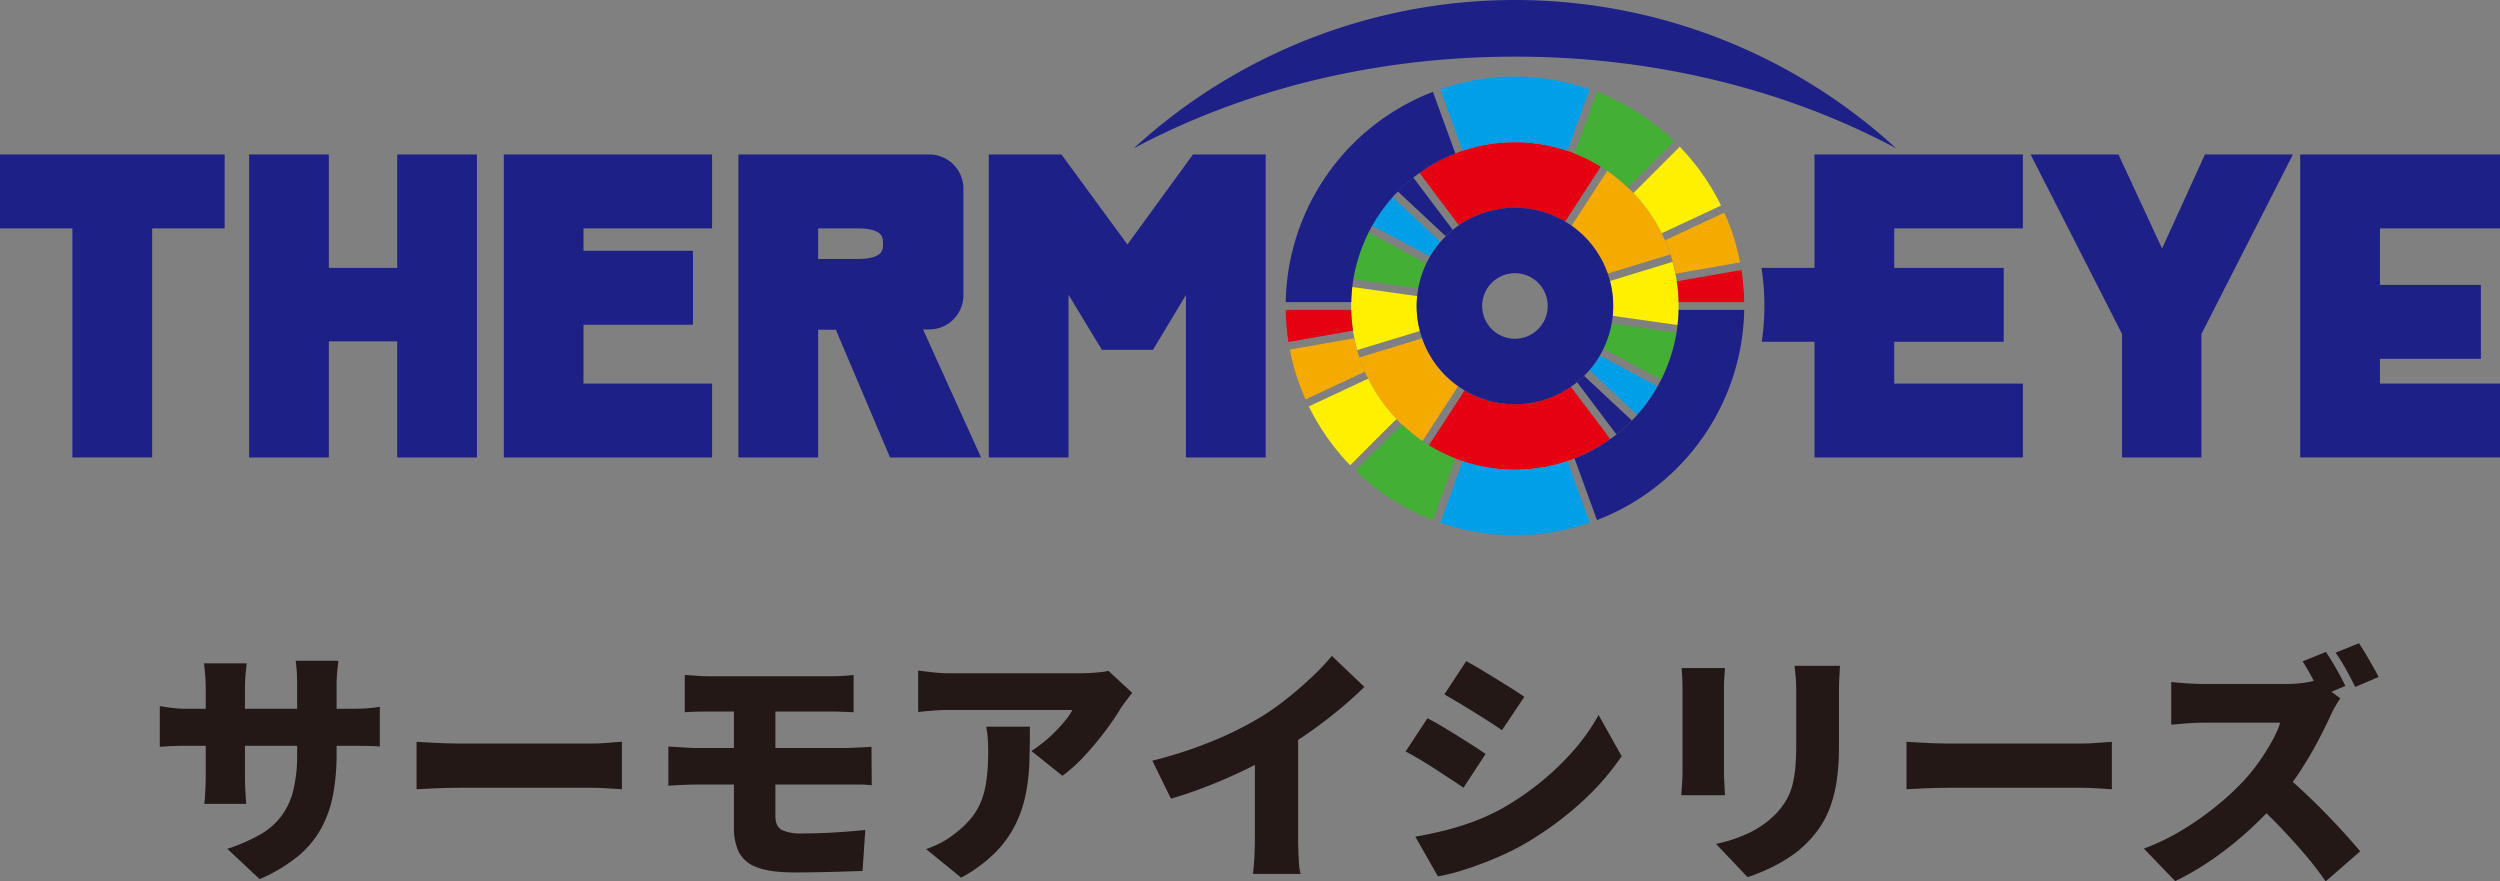 <svg xmlns="http://www.w3.org/2000/svg" width="627.694" height="221.294" viewBox="0 0 627.694 221.294">
  <rect x="0" y="0" width="627.694" height="221.294" fill="#808080" stroke="none"/>
  <g id="그룹_582" data-name="그룹 582" transform="translate(-2155.994 -2522.812)">
    <path id="패스_391" data-name="패스 391" d="M339.662,230.724q.749.126,1.746.281t2.307.281q1.31.126,2.993.124h40.651q2.742,0,4.333-.124t3.211-.374v9.975q-1.31-.124-3.056-.156t-4.426-.031H346.708q-1.685,0-2.931.031t-2.213.094l-1.9.125ZM361.484,220q-.126,1.122-.281,2.712t-.155,3.585v21.946q0,1.5.062,2.837t.125,2.369q.062,1.029.124,1.84H350.823q.125-.81.187-1.84t.125-2.369q.06-1.339.062-2.837V226.235q0-1.557-.125-3.086T350.76,220Zm22.57,22.694a55.283,55.283,0,0,1-.873,10.194,28.94,28.94,0,0,1-2.993,8.541,24.316,24.316,0,0,1-5.891,7.046,40.219,40.219,0,0,1-9.571,5.7l-8.105-7.606a44.922,44.922,0,0,0,8.012-3.461,17.077,17.077,0,0,0,8.51-11.1,35.915,35.915,0,0,0,1-9.071v-17.4q0-1.932-.094-3.459t-.28-2.713h10.724q-.126,1.185-.281,2.713a34.341,34.341,0,0,0-.156,3.459Z" transform="translate(1856.453 2469.364)" fill="#231815"/>
    <path id="패스_392" data-name="패스 392" d="M404.13,239.7q1.246.063,3.211.187t4.021.187q2.058.063,3.554.063h33.107q2.119,0,4.209-.188t3.46-.249V251.61q-1.185-.062-3.46-.218t-4.209-.156H414.916q-2.68,0-5.767.125t-5.019.249Z" transform="translate(1856.453 2469.364)" fill="#231815"/>
    <path id="패스_393" data-name="패스 393" d="M467.351,240.887q1.371.063,3.585.217t3.772.157h37.1q.686,0,1.9-.063l2.495-.125q1.277-.062,2.15-.124l.063,9.663a25.358,25.358,0,0,0-3.336-.186h-40.37q-1.373,0-3.616.093t-3.741.218Zm4.115-17.956q1.434.062,2.992.186t3.3.125H508q1.62,0,3.179-.094t2.682-.217v9.351q-1.248-.062-2.682-.124T508,232.1H477.763q-1.746,0-3.3.031t-2.992.155Zm22.757,25.437v9.913q0,2.682,1.621,3.554a11.094,11.094,0,0,0,5.05.873q4.053,0,8.168-.249t7.731-.624l-.686,10.288q-1.809.062-4.707.155t-6.173.156q-3.273.062-6.2.063-6.235,0-9.54-1.341a7.945,7.945,0,0,1-4.489-3.865,14.058,14.058,0,0,1-1.184-6.017V230.038h10.412v18.33Z" transform="translate(1856.453 2469.364)" fill="#231815"/>
    <path id="패스_394" data-name="패스 394" d="M583.817,227.42q-.561.687-1.434,1.839t-1.371,1.9a68.2,68.2,0,0,1-3.96,5.829,76.446,76.446,0,0,1-5.174,6.2,39.686,39.686,0,0,1-5.581,5.05l-7.793-6.235a35.576,35.576,0,0,0,6.359-5.237q1.371-1.434,2.4-2.743a14.179,14.179,0,0,0,1.528-2.307h-30.8q-2.057,0-3.772.124t-4.146.374V221.808q1.932.251,3.9.468a36.267,36.267,0,0,0,4.021.219H570.35q1.059,0,2.556-.063t2.9-.219a12.479,12.479,0,0,0,2.026-.342ZM558.13,235.9q0,4.365-.125,8.6a50.652,50.652,0,0,1-.9,8.23,31.132,31.132,0,0,1-2.587,7.7,27.438,27.438,0,0,1-5.082,7.076,36.539,36.539,0,0,1-8.573,6.3l-8.791-7.171a29.706,29.706,0,0,0,3.4-1.433,21.915,21.915,0,0,0,3.71-2.369,24.446,24.446,0,0,0,4.271-4.053A16.225,16.225,0,0,0,546,254.323a23.606,23.606,0,0,0,1.278-5.393,55.144,55.144,0,0,0,.374-6.8q0-1.622-.093-3.087a26.831,26.831,0,0,0-.405-3.148Z" transform="translate(1856.453 2469.364)" fill="#231815"/>
    <path id="패스_395" data-name="패스 395" d="M588.867,244.44a111.565,111.565,0,0,0,15.275-4.988,89.1,89.1,0,0,0,11.972-5.985,63.439,63.439,0,0,0,6.546-4.614q3.368-2.681,6.359-5.517a57.125,57.125,0,0,0,4.926-5.206l8.168,7.793q-2.931,2.868-6.516,5.83t-7.419,5.641q-3.836,2.684-7.513,4.864-3.616,2.058-8.043,4.24t-9.321,4.114q-4.9,1.934-9.758,3.367Zm25.75-6.11,10.849-2.369V263.83q0,1.5.062,3.273t.187,3.336a13.136,13.136,0,0,0,.374,2.432H614.118q.125-.875.249-2.432t.188-3.336q.062-1.776.062-3.273Z" transform="translate(1856.453 2469.364)" fill="#231815"/>
    <path id="패스_396" data-name="패스 396" d="M657.949,233.78q1.685.873,3.679,2.056t3.99,2.432q2,1.248,3.8,2.4t3.117,2.089l-5.549,8.48q-1.435-1-3.242-2.183t-3.772-2.462q-1.964-1.276-3.9-2.431t-3.616-2.027Zm-3.055,29.739q3.555-.623,7.139-1.5a67.311,67.311,0,0,0,7.17-2.183,54.728,54.728,0,0,0,7.077-3.179,69.745,69.745,0,0,0,10.038-6.8,67.837,67.837,0,0,0,8.417-8.105,49.052,49.052,0,0,0,6.172-8.791l5.8,10.35a66.129,66.129,0,0,1-10.974,12.345,84.285,84.285,0,0,1-14.277,10.162,71.25,71.25,0,0,1-7.014,3.336q-3.836,1.59-7.514,2.743a47.206,47.206,0,0,1-6.359,1.59Zm12.782-44.08q1.62.875,3.585,2.058t3.99,2.431q2.025,1.248,3.865,2.4t3.149,2.089l-5.611,8.354q-1.372-.935-3.211-2.12t-3.8-2.4q-1.965-1.217-3.9-2.37t-3.554-2.089Z" transform="translate(1856.453 2469.364)" fill="#231815"/>
    <path id="패스_397" data-name="패스 397" d="M732.642,221.185q-.063,1.185-.156,2.212t-.093,2.713v21.2q0,1.185.093,2.868t.156,2.929H721.669q.062-.935.187-2.68t.125-3.18V226.11q0-.873-.063-2.307t-.187-2.618Zm28.867-.562q-.063,1.372-.156,3.024t-.093,3.71v13.592a57.913,57.913,0,0,1-.53,8.292,33.948,33.948,0,0,1-1.528,6.422,24.15,24.15,0,0,1-2.4,4.987,27.375,27.375,0,0,1-7.981,8.012,40.707,40.707,0,0,1-5.455,3.024,48.55,48.55,0,0,1-5.05,2l-7.918-8.355a37.012,37.012,0,0,0,8.572-2.9,23.874,23.874,0,0,0,6.516-4.707,19.4,19.4,0,0,0,2.556-3.4,14.931,14.931,0,0,0,1.528-3.74,27.557,27.557,0,0,0,.748-4.552q.218-2.524.218-5.767V227.357q0-2.058-.125-3.71t-.312-3.024Z" transform="translate(1856.453 2469.364)" fill="#231815"/>
    <path id="패스_398" data-name="패스 398" d="M778.219,239.7q1.246.063,3.211.187t4.021.187q2.058.063,3.554.063h33.108q2.118,0,4.208-.188t3.459-.249V251.61q-1.184-.062-3.459-.218t-4.208-.156H789.005q-2.68,0-5.767.125t-5.019.249Z" transform="translate(1856.453 2469.364)" fill="#231815"/>
    <path id="패스_399" data-name="패스 399" d="M887.14,228.792q-.437.624-1.247,1.995a21.475,21.475,0,0,0-1.308,2.557q-1.31,2.868-3.211,6.452t-4.3,7.263a69.348,69.348,0,0,1-5.144,6.921,92.711,92.711,0,0,1-7.761,7.95,86.922,86.922,0,0,1-8.979,7.169,69.2,69.2,0,0,1-9.508,5.581l-7.856-8.167a56.717,56.717,0,0,0,9.851-4.8,74.73,74.73,0,0,0,8.854-6.3,65.016,65.016,0,0,0,6.8-6.421,48.581,48.581,0,0,0,3.771-4.8,55.739,55.739,0,0,0,3.025-4.894,24.762,24.762,0,0,0,1.932-4.4h-19.39q-1.371,0-2.9.093t-2.868.219q-1.341.126-2.214.186V224.677q1.122.126,2.651.25t2.992.186q1.464.063,2.338.063h20.824a32.121,32.121,0,0,0,4.395-.281,16.672,16.672,0,0,0,3.087-.655Zm-14.4,18.954q2.369,1.87,5.113,4.427t5.455,5.33q2.712,2.775,5.019,5.331t3.8,4.364l-8.666,7.544a81.363,81.363,0,0,0-5.207-6.765q-2.9-3.4-6.11-6.764t-6.578-6.422Zm10.786-30.613q.81,1.185,1.777,2.805t1.808,3.18q.843,1.56,1.278,2.557l-5.923,2.494q-1-1.932-2.275-4.334t-2.525-4.333Zm8.293-2.182q.809,1.185,1.745,2.774t1.809,3.118q.872,1.527,1.371,2.587l-5.861,2.494q-.934-1.932-2.306-4.4a45.14,45.14,0,0,0-2.619-4.208Z" transform="translate(1856.453 2469.364)" fill="#231815"/>
    <path id="패스_400" data-name="패스 400" d="M775.609,90.681a141.607,141.607,0,0,0-191.4,0c27.2-14.518,60.172-23.015,95.709-23.015s68.5,8.5,95.692,23.015" transform="translate(1856.453 2469.364)" fill="#1d2087"/>
    <path id="패스_401" data-name="패스 401" d="M352.736,92.232h-53.2V110.79h18.183V168.3h20.023V110.79h18.2V92.232Z" transform="translate(1856.453 2469.364)" fill="#1d2087"/>
    <path id="패스_402" data-name="패스 402" d="M416.081,92.232H399.271V120.7H382.108V92.232H362.085V168.3h20.023V139.155h17.163V168.3h20.017V92.232Z" transform="translate(1856.453 2469.364)" fill="#1d2087"/>
    <path id="패스_403" data-name="패스 403" d="M478.326,110.79V92.232H426.035V168.3h52.291V149.758H446.042V134.974h27.489v-18.55H446.042V110.79Z" transform="translate(1856.453 2469.364)" fill="#1d2087"/>
    <path id="패스_404" data-name="패스 404" d="M614.11,92.232H599.07s-12.668,17.388-16.456,22.6c-3.833-5.194-16.573-22.6-16.573-22.6H547.8V168.3h20.017V127.443c3.682,6.076,8.385,13.847,8.385,13.847h12.821s4.649-7.737,8.28-13.774V168.3h20.021V92.232Z" transform="translate(1856.453 2469.364)" fill="#1d2087"/>
    <path id="패스_405" data-name="패스 405" d="M531.3,136.163h1.58a8.549,8.549,0,0,0,8.533-8.22h.017V100.121h-.027a8.563,8.563,0,0,0-8.523-7.889H484.94v76.076h20.018V136.245h4.453c1.455,3.456,13.6,32.063,13.6,32.063h22.853s-10.17-22.42-14.563-32.145m-26.344-17.685v-7.689h9.614c6.669,0,6.669,2.216,6.669,3.846s0,3.843-6.669,3.843Z" transform="translate(1856.453 2469.364)" fill="#1d2087"/>
    <path id="패스_406" data-name="패스 406" d="M870,92.232H853.154s-7.3,16.007-10.767,23.613c-3.533-7.606-10.945-23.613-10.945-23.613h-22.06s22.3,43.75,22.96,45.075v31h19.93v-31c.684-1.325,22.972-45.075,22.972-45.075Z" transform="translate(1856.453 2469.364)" fill="#1d2087"/>
    <path id="패스_407" data-name="패스 407" d="M927.235,110.79V92.232H877.073V168.3h50.162V149.758h-30.14v-6.22h25.339V124.983H897.095V110.79Z" transform="translate(1856.453 2469.364)" fill="#1d2087"/>
    <path id="패스_408" data-name="패스 408" d="M807.437,110.79V92.232H755.121V120.7H741.795a60.853,60.853,0,0,1,.076,18.544h13.25V168.3h52.316V149.758H775.144v-10.51h27.483V120.7H775.144V110.79Z" transform="translate(1856.453 2469.364)" fill="#1d2087"/>
    <path id="패스_409" data-name="패스 409" d="M704.426,132.748l16.287,2.294A41.059,41.059,0,0,0,719.48,119.2l-15.729,4.811a24.9,24.9,0,0,1,.675,8.74" transform="translate(1856.453 2469.364)" fill="#fff000"/>
    <path id="패스_410" data-name="패스 410" d="M699.6,115.427a24.408,24.408,0,0,1,3.587,6.72l15.728-4.818a40.5,40.5,0,0,0-6.169-11.793,41.178,41.178,0,0,0-9.642-9.205l-8.972,13.793a24.449,24.449,0,0,1,5.468,5.3" transform="translate(1856.453 2469.364)" fill="#f5aa00"/>
    <path id="패스_411" data-name="패스 411" d="M695.492,149.384l9.9,13.142a40.3,40.3,0,0,0,3.888-3.486L697.249,147.8c-.555.551-1.141,1.084-1.757,1.585" transform="translate(1856.453 2469.364)" fill="#1d2087"/>
    <path id="패스_412" data-name="패스 412" d="M698.585,146.392l12.035,11.229a40.014,40.014,0,0,0,5.1-7.189l-14.52-7.714a24.841,24.841,0,0,1-2.618,3.674" transform="translate(1856.453 2469.364)" fill="#009fe8"/>
    <path id="패스_413" data-name="패스 413" d="M702.1,140.993l14.526,7.725a41.56,41.56,0,0,0,3.806-11.756l-16.279-2.288a25.261,25.261,0,0,1-2.053,6.319" transform="translate(1856.453 2469.364)" fill="#44af35"/>
    <path id="패스_414" data-name="패스 414" d="M692.506,109.08l8.966-13.809a41.169,41.169,0,0,0-45.536,1.582l9.9,13.148a24.684,24.684,0,0,1,26.671-.921" transform="translate(1856.453 2469.364)" fill="#e50012"/>
    <path id="패스_415" data-name="패스 415" d="M655.353,127.8l-16.287-2.29a41.072,41.072,0,0,0,1.227,15.843l15.729-4.8a24.788,24.788,0,0,1-.669-8.749" transform="translate(1856.453 2469.364)" fill="#fff000"/>
    <path id="패스_416" data-name="패스 416" d="M664.283,111.162l-9.9-13.145a42.136,42.136,0,0,0-3.9,3.489l12.035,11.234c.57-.546,1.147-1.068,1.768-1.578" transform="translate(1856.453 2469.364)" fill="#1d2087"/>
    <path id="패스_417" data-name="패스 417" d="M667.27,151.472l-8.971,13.8a41.218,41.218,0,0,0,45.546-1.582l-9.9-13.141a24.713,24.713,0,0,1-26.673.924" transform="translate(1856.453 2469.364)" fill="#e50012"/>
    <path id="패스_418" data-name="패스 418" d="M660.182,145.119a24.263,24.263,0,0,1-3.591-6.714l-15.74,4.806a41.037,41.037,0,0,0,15.823,21l8.961-13.794a24.416,24.416,0,0,1-5.453-5.3" transform="translate(1856.453 2469.364)" fill="#f5aa00"/>
    <path id="패스_419" data-name="패스 419" d="M661.2,114.16l-12.045-11.229a40.477,40.477,0,0,0-5.1,7.175l14.508,7.727a24.679,24.679,0,0,1,2.634-3.673" transform="translate(1856.453 2469.364)" fill="#009fe8"/>
    <path id="패스_420" data-name="패스 420" d="M657.66,119.556l-14.512-7.737a40.623,40.623,0,0,0-3.811,11.769l16.28,2.276a25.493,25.493,0,0,1,2.043-6.308" transform="translate(1856.453 2469.364)" fill="#44af35"/>
    <path id="패스_421" data-name="패스 421" d="M708.274,100.535,719.918,88.9A57.909,57.909,0,0,0,700.51,76.51l-5.634,15.472a40.933,40.933,0,0,1,13.4,8.553" transform="translate(1856.453 2469.364)" fill="#44af35"/>
    <path id="패스_422" data-name="패스 422" d="M679.917,89.135a40.813,40.813,0,0,1,13.147,2.177l5.62-15.46a57.3,57.3,0,0,0-37.537,0l5.615,15.46a40.9,40.9,0,0,1,13.155-2.177" transform="translate(1856.453 2469.364)" fill="#009fe8"/>
    <path id="패스_423" data-name="패스 423" d="M716.763,112.015l14.9-6.955A58.082,58.082,0,0,0,721.28,90.275l-11.627,11.634a41.219,41.219,0,0,1,7.11,10.106" transform="translate(1856.453 2469.364)" fill="#fff000"/>
    <path id="패스_424" data-name="패스 424" d="M720.245,122.178l16.191-2.853a56.348,56.348,0,0,0-3.953-12.493l-14.9,6.953a42.043,42.043,0,0,1,2.665,8.393" transform="translate(1856.453 2469.364)" fill="#f5aa00"/>
    <path id="패스_425" data-name="패스 425" d="M664.945,91.983l-5.629-15.472A57.665,57.665,0,0,0,622.354,129.3H638.8a41.157,41.157,0,0,1,26.14-37.317" transform="translate(1856.453 2469.364)" fill="#1d2087"/>
    <path id="패스_426" data-name="패스 426" d="M721.02,129.3h16.451a58.242,58.242,0,0,0-.688-8.067l-16.208,2.849a41.074,41.074,0,0,1,.445,5.218" transform="translate(1856.453 2469.364)" fill="#e50012"/>
    <path id="패스_427" data-name="패스 427" d="M679.917,171.4a41.026,41.026,0,0,1-13.147-2.167l-5.623,15.453a57.265,57.265,0,0,0,37.537,0l-5.62-15.453a41.026,41.026,0,0,1-13.147,2.167" transform="translate(1856.453 2469.364)" fill="#009fe8"/>
    <path id="패스_428" data-name="패스 428" d="M694.874,168.567l5.636,15.458a57.623,57.623,0,0,0,36.962-52.781H721.021a41.154,41.154,0,0,1-26.147,37.323" transform="translate(1856.453 2469.364)" fill="#1d2087"/>
    <path id="패스_429" data-name="패스 429" d="M651.557,160.016l-11.645,11.62a57.587,57.587,0,0,0,19.4,12.388l5.629-15.457a40.908,40.908,0,0,1-13.388-8.551" transform="translate(1856.453 2469.364)" fill="#44af35"/>
    <path id="패스_430" data-name="패스 430" d="M638.8,131.244H622.354a59.734,59.734,0,0,0,.686,8.075l16.2-2.872a42.228,42.228,0,0,1-.436-5.2" transform="translate(1856.453 2469.364)" fill="#e50012"/>
    <path id="패스_431" data-name="패스 431" d="M643.063,148.526l-14.908,6.954a58.181,58.181,0,0,0,10.385,14.791l11.635-11.626a41.488,41.488,0,0,1-7.112-10.119" transform="translate(1856.453 2469.364)" fill="#fff000"/>
    <path id="패스_432" data-name="패스 432" d="M639.579,138.372l-16.194,2.854a56.522,56.522,0,0,0,3.965,12.495l14.893-6.95a41.408,41.408,0,0,1-2.664-8.4" transform="translate(1856.453 2469.364)" fill="#f5aa00"/>
    <path id="패스_433" data-name="패스 433" d="M679.921,105.6a24.676,24.676,0,1,0,24.669,24.672A24.692,24.692,0,0,0,679.921,105.6m0,32.9a8.228,8.228,0,1,1,8.216-8.23,8.232,8.232,0,0,1-8.216,8.23" transform="translate(1856.453 2469.364)" fill="#1d2087"/>
  </g>
</svg>
